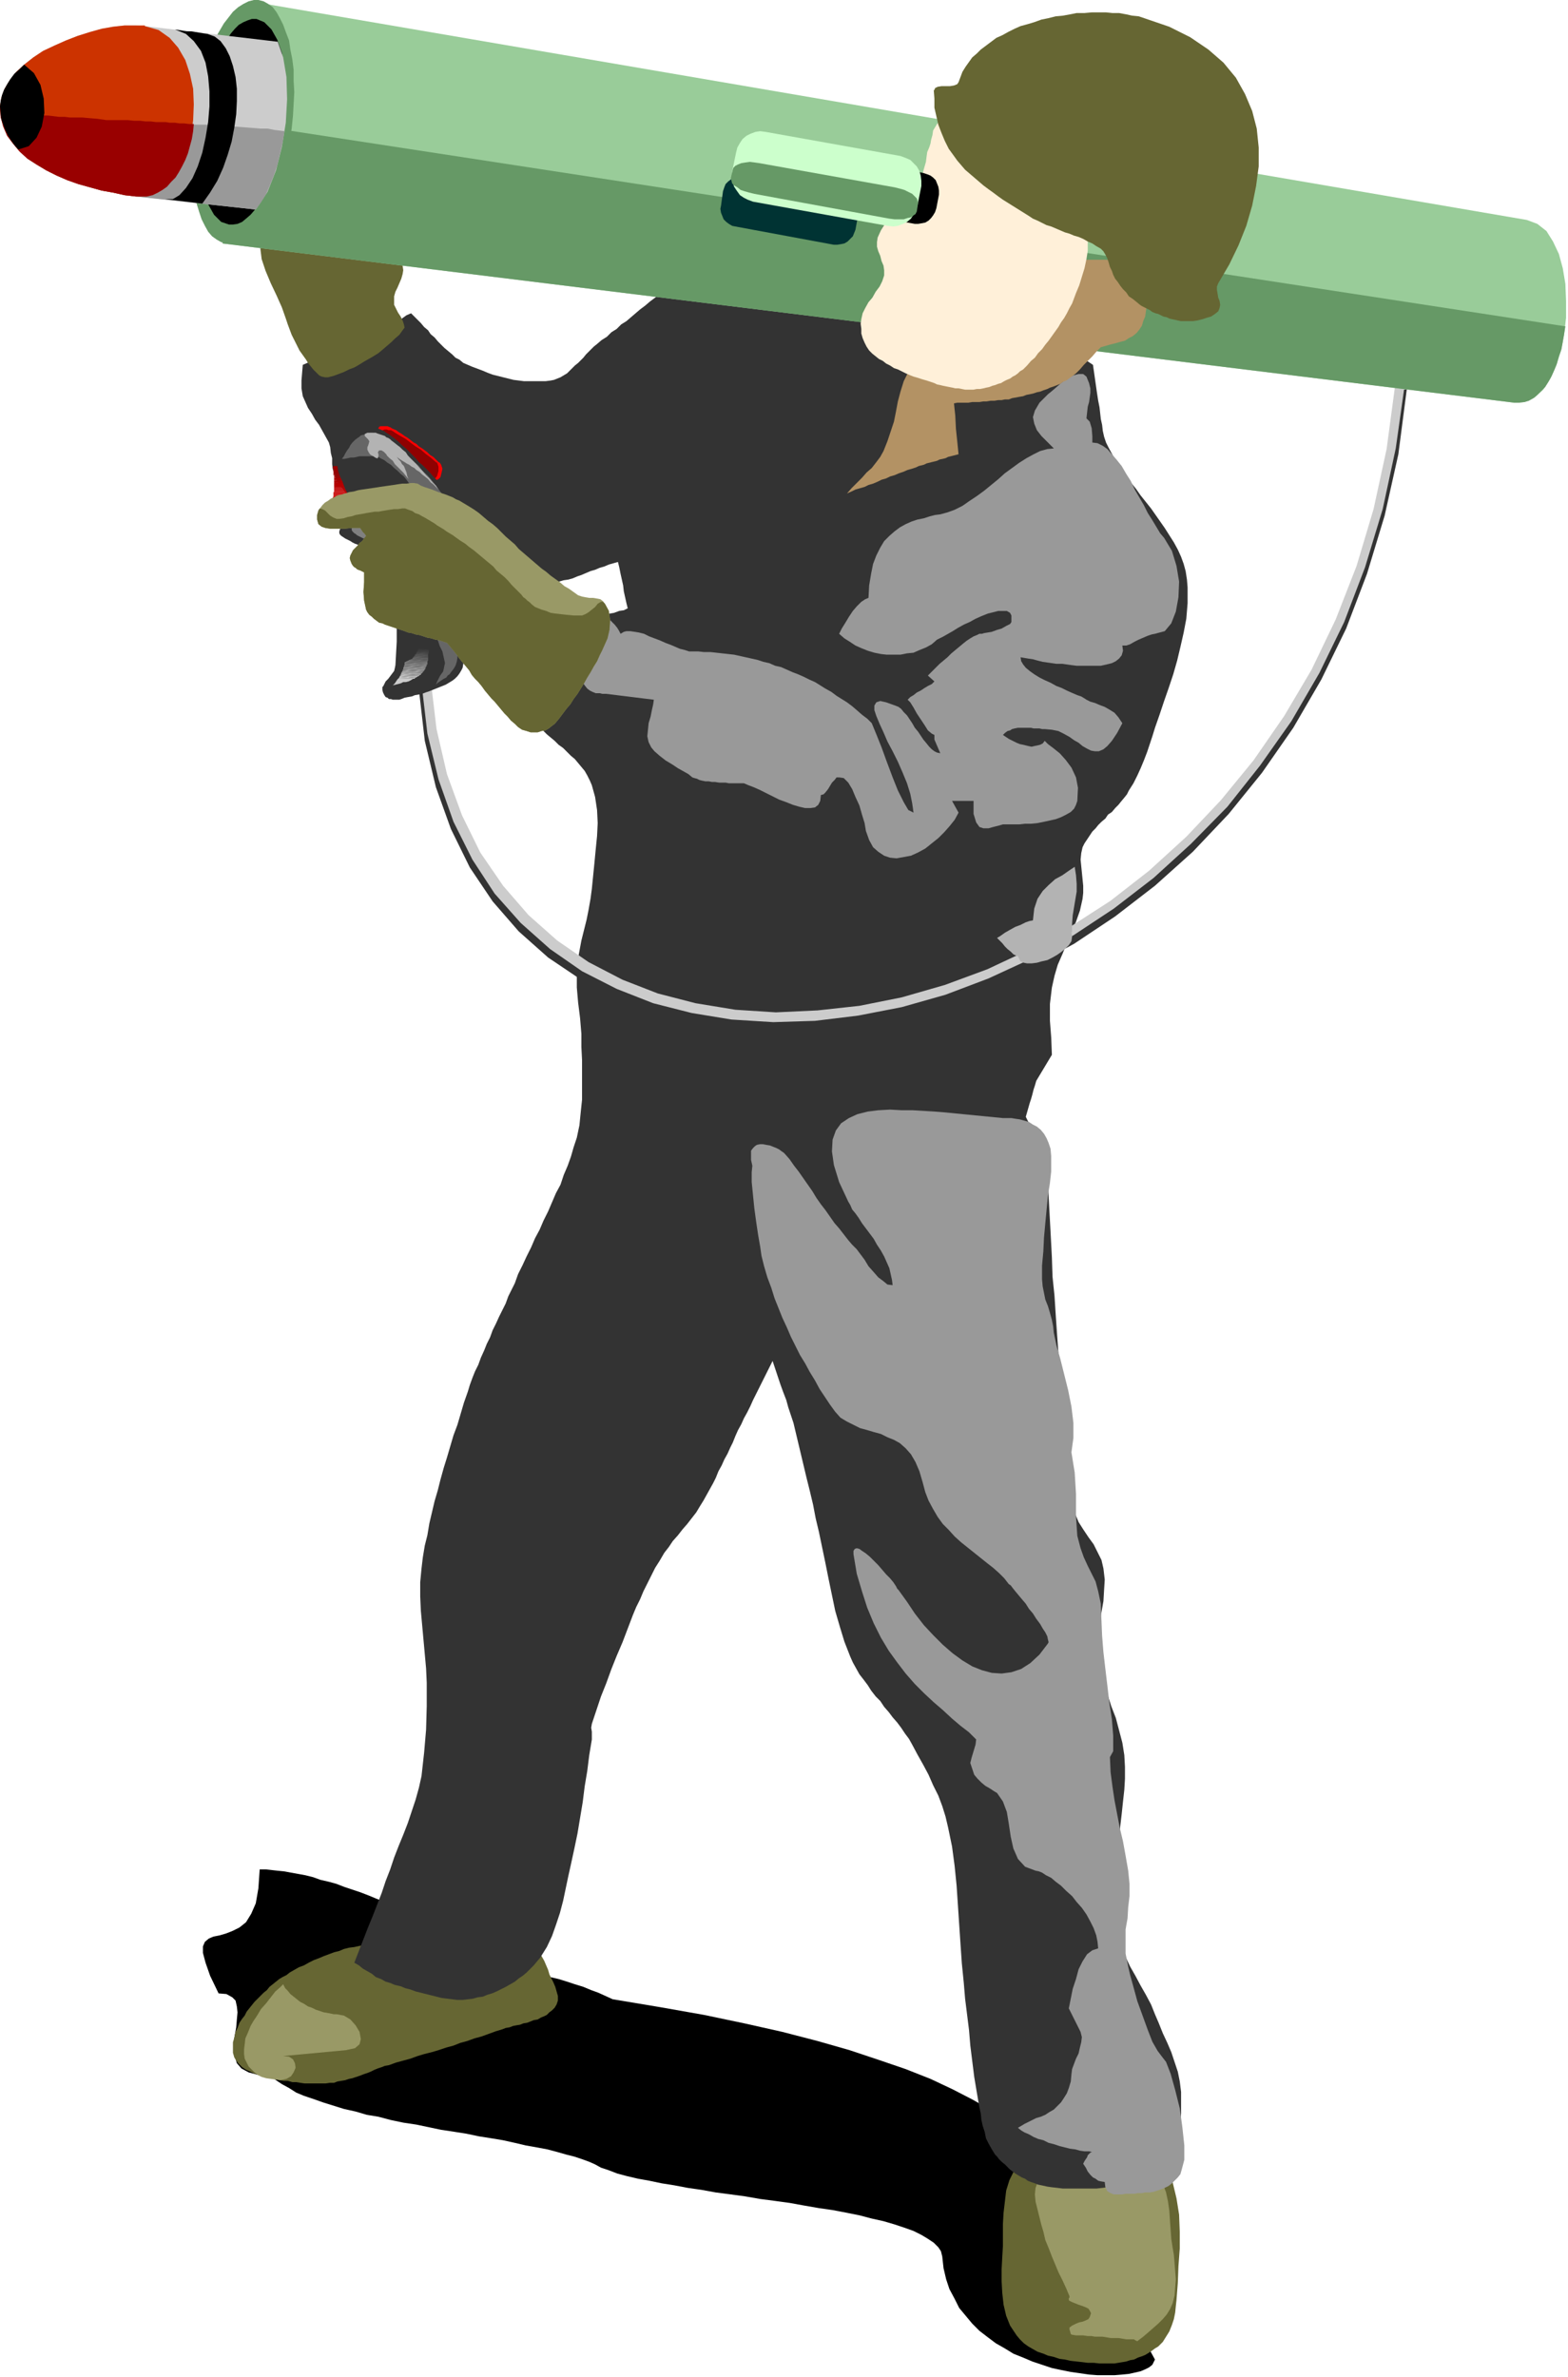 <svg xmlns="http://www.w3.org/2000/svg" fill-rule="evenodd" height="588.515" preserveAspectRatio="none" stroke-linecap="round" viewBox="0 0 2403 3642" width="388.277"><style>.brush1{fill:#000}.pen1{stroke:none}.brush2{fill:#663}.brush3{fill:#996}.brush4{fill:#333}.brush5{fill:#ccc}.brush7{fill:#696}.brush8{fill:#999}.brush10{fill:#900}.brush11{fill:#b3b3b3}.brush12{fill:red}.brush49{fill:gray}.brush50{fill:#666}</style><path class="pen1 brush1" d="m1770 3615-2 4-2 4-5 4-6 3-7 3-9 2-9 2-10 1-12 1h-26l-13-1-14-2-14-2-15-3-14-3-15-5-15-5-14-6-15-6-13-8-14-8-12-9-13-10-11-11-10-12-10-12-7-14-8-15-5-15-4-17-2-18-2-8-4-6-7-7-9-6-10-6-12-6-14-5-15-5-17-5-18-4-19-5-20-4-21-4-21-3-23-4-22-4-22-3-23-3-23-4-22-3-23-3-22-4-21-3-21-4-19-3-19-4-17-3-17-4-15-4-13-5-12-4-9-5-9-4-11-4-12-4-12-3-14-4-15-4-16-3-17-3-17-4-18-4-18-3-19-3-19-4-19-3-20-3-19-4-19-4-20-3-19-4-19-5-18-3-17-5-18-4-16-5-16-5-14-5-15-5-12-5-11-7-11-6-9-6-8-6-19-2-15-4-11-6-7-8-3-10-2-10v-12l2-12 2-11 1-12 1-11-1-9-2-9-5-5-9-5-12-1-13-27-7-20-4-15v-10l3-7 6-5 7-3 10-2 10-3 10-4 10-5 10-8 8-13 7-16 4-23 2-29h9l9 1 9 1 10 1 11 2 11 2 11 2 12 3 11 4 13 3 11 3 13 5 12 4 12 4 13 5 12 5 13 5 12 6 12 6 11 5 12 6 11 6 12 6 11 7 10 6 10 6 9 7 9 7 9 7 8 6 7 7 7 6 12 3 13 2 13 2 12 2 14 3 12 3 14 3 13 3 13 3 13 4 12 4 13 4 12 5 11 4 11 5 11 5 72 12 68 12 62 13 58 13 54 14 49 14 45 15 41 14 38 15 34 16 31 16 28 16 25 16 23 17 20 17 18 18 16 17 14 18 14 18 11 19 10 19 10 19 9 19 8 19 8 20 8 21 8 20 8 20 9 21 10 21 10 21 12 22z"/><path class="pen1 brush2" d="m1563 3313-9 13-7 14-5 16-2 17-2 17-1 17v34l-1 17-1 19v18l1 18 2 18 4 17 6 15 10 15 5 6 6 6 7 5 7 4 7 4 9 3 7 3 9 2 9 3 8 1 9 2 9 1 9 1 8 1h9l9 1h23l6-1 6-1 6-1 6-2 6-1 6-3 6-2 5-2 5-3 6-4 4-3 5-3 7-7 5-8 5-8 4-10 3-9 2-10 1-10 1-9 2-26 1-26 2-27v-26l-1-26-4-25-6-25-9-23-4-6-4-6-5-5-7-4-6-4-7-3-7-4-8-2-7-2-8-2-8-1-8-2h-8l-8-1h-8l-8-1h-15l-8 1h-8l-8 1-8 1-8 2-7 1-8 3-7 2-7 3-7 3-6 4-6 5-6 5-5 5z"/><path class="pen1 brush3" d="m1597 3338-7 6-3 8-1 10 1 11 3 12 3 12 3 12 3 10 3 13 5 12 5 13 5 12 5 12 6 12 6 13 5 12v2l-1 1v3l1 1 4 2 5 2 5 2 6 2 5 2 4 2 2 3 2 4-2 6-2 3-4 2-5 2-5 1-5 2-6 3-4 3v3l1 3 1 4 2 1 6 1h11l7 1h6l5 1h12l6 1 6 1h12l6 1 6 1h12l1 1 2 1 2 1 1-1 8-6 7-6 8-7 8-7 7-7 6-7 5-8 4-9 3-12 1-13 1-12-1-12-1-13-1-12-2-12-2-13-1-14-1-14-1-15-2-14-3-14-4-11-7-10-10-7-10-4-10-4-11-2-10-3-11-1-11-1h-33l-12 2-10 2-11 3-11 3-10 3-10 4-9 5z"/><path class="pen1 brush2" d="m770 3109 5-2 6-1 5-2 5-1 6-1 5-2 6-1 5-2 5-2 6-1 5-3 5-2 4-2 4-4 4-3 4-4 3-5 2-6v-7l-2-7-2-7-3-7-3-6-3-6-2-7-3-7-3-7-4-7-4-6-4-5-5-4-6-2-15-2-15-2-15-1-16-2-15-1-15-1h-61l-15 1-16 1-15 2-15 1-15 1-15 2-8 1-8 1-9 2-8 1-8 2-7 3-8 2-8 3-8 3-7 3-8 3-8 4-7 4-8 3-7 4-7 4-5 4-6 3-5 3-5 4-5 4-5 4-4 5-5 4-5 5-4 4-5 5-4 5-4 5-4 5-3 6-4 5-4 6-3 8-3 6-2 9-2 7v16l2 7 3 5 4 5 5 5 6 4 7 3 6 3 7 2 6 2 7 2 5 1 7 1 6 2 7 1h6l7 2h6l6 1 7 1h32l7-1h6l5-2 6-1 6-1 6-2 5-1 6-2 6-2 5-2 6-2 5-2 6-3 5-2 6-2 5-2 6-1 11-4 11-3 11-3 11-4 10-3 12-3 10-3 12-4 11-3 10-4 11-3 11-4 11-3 11-4 11-4 10-3z"/><path class="pen1 brush3" d="m516 3086 11 2 10 6 8 9 6 10 2 11-2 8-7 6-14 3-96 9 9 1 6 4 3 6 1 7-3 7-4 6-7 4-9 2-8-1-7-1-7-1-7-2-6-3-5-4-5-5-4-4-3-6-3-6-1-7v-7l1-8 1-9 4-9 4-10 4-7 6-9 6-10 8-9 7-9 7-9 7-6 5-5 3 6 4 4 4 5 5 4 5 4 5 4 6 3 6 4 6 2 6 3 6 2 6 2 6 1 5 1 5 1h5-1z"/><path class="pen1 brush4" d="m543 3007 7-18 7-18 7-18 7-17 7-18 7-18 6-18 7-18 6-18 7-18 7-17 7-18 6-18 6-18 5-18 4-18 4-36 3-35 1-36v-36l-1-22-2-22-2-22-2-22-2-22-1-22v-22l2-21 2-17 3-18 4-16 3-18 4-17 4-17 5-17 4-16 5-18 5-16 5-17 5-17 6-16 5-17 5-17 6-17 3-10 4-11 4-10 5-10 4-11 5-11 4-10 5-10 4-11 5-10 5-11 5-10 5-10 4-11 5-10 5-10 5-14 7-14 6-13 7-14 6-14 7-13 6-14 7-14 6-14 6-14 7-13 5-15 6-14 5-14 4-14 5-15 4-19 2-20 2-19v-61l-1-20v-20l-2-24-3-24-2-23v-24l1-16 3-16 3-16 4-16 4-16 3-15 3-17 2-15 2-20 2-20 2-21 2-20 1-20-1-20-3-20-5-18-3-7-4-8-4-7-5-6-5-6-5-6-6-5-6-6-6-6-7-5-6-6-6-5-6-5-6-6-6-6-6-6 6-10 5-10 6-9 5-10 5-10 5-10 6-10 5-10 6-10 5-10 6-10 5-10 5-10 6-10 5-10 6-10 7-2 7-2 7-2 7-2 6-1 8-3 7-1 6-3-2-8-2-9-2-9-1-9-2-9-2-9-2-10-2-8-7 2-7 2-7 3-7 2-7 3-7 2-7 3-7 3-6 2-7 3-7 2-7 1-7 2-7 1h-7l-7 1h-12l-12-1h-25l-12-1-12-1-13-1-12-2-12-2-12-2-11-3-13-2-10-4-12-4-12-5-10-4-10-5-9-6-9-6-9-6-9-7-8-7-8-7-8-8-7-8-8-8-7-9-7-8-7-9-7-8-7-9-7-9-4-6-2-8-3-8-1-8v-9l-2-8-1-9-2-7-5-9-5-9-5-9-6-8-5-9-6-9-4-9-4-9-2-12v-12l1-12 1-12 7-3 7-3 7-3 7-3 7-3 7-2 7-4 7-2 7-3 6-4 7-2 7-4 7-2 7-3 6-4 8-3 6-4 8-3 6-4 7-4 7-4 7-4 7-5 7-3 5 5 5 5 5 5 5 6 6 5 4 6 6 5 5 6 5 5 5 5 6 5 6 5 5 5 6 3 6 5 7 3 7 3 8 3 8 3 7 3 8 3 8 2 8 2 8 2 8 2 8 1 8 1h33l8-1 5-1 5-2 5-2 5-3 5-3 4-4 4-4 4-4 5-4 4-4 4-4 4-5 4-4 4-4 4-4 5-4 7-6 8-5 7-7 8-5 7-7 8-5 7-6 7-6 7-6 8-6 7-6 8-6 7-6 8-6 7-6 8-6 17 2 17 2 17 2 17 2 17 2 17 2 17 2 17 2 17 2 18 2 16 2 18 2 16 2 18 1 17 2 17 2 17 2 17 2 17 2 17 2 17 2 17 2 17 2 17 3 17 1 17 2 18 2 16 2 18 2 17 2 17 2 17 2 6 4 6 4 6 4 6 4 6 4 6 4 6 4 6 4 5 4 6 4 6 4 6 4 6 4 6 4 6 4 6 4 2 14 2 14 2 14 2 13 2 10 1 9 1 9 2 9 1 9 2 9 3 9 4 8 6 11 6 11 8 10 6 10 8 11 8 10 7 10 8 10 8 10 7 10 7 10 7 10 7 11 7 11 6 11 5 11 4 11 3 11 2 13 1 12v24l-1 12-1 12-4 21-5 22-5 21-6 21-7 21-7 20-7 21-7 20-4 13-4 12-4 12-5 13-5 12-5 11-6 12-7 11-3 6-4 5-5 6-4 5-5 5-5 6-6 4-4 6-6 5-5 5-4 5-5 5-4 6-4 6-4 6-3 6-2 9-1 10 1 10 1 10 1 10 1 10v11l-1 9-4 18-6 17-7 16-7 17-7 17-7 16-5 17-4 18-3 25v26l2 26 1 26-3 5-3 5-3 5-3 5-3 5-3 5-3 5-3 5-2 7-2 6-2 8-2 7-2 6-2 7-2 7-2 7 4 8 4 8 4 8 3 8 5 8 4 8 4 8 4 8 2 38 2 38 2 37 2 38 1 30 3 29 2 31 2 29 2 28 1 28 2 28 3 28 1 18 1 20 1 18 2 20 1 19 2 18 3 19 4 18 5 13 5 12 7 11 8 12 8 11 6 12 6 12 3 13 2 17-1 16-1 17-3 17-3 17-2 17-1 17 1 17 3 19 5 19 6 19 6 19 7 18 5 19 5 19 3 19 1 18v18l-1 17-2 18-2 19-2 17-2 18v18l-2 34-2 34v34l4 33 4 16 6 15 7 15 8 14 8 15 8 14 8 15 6 15 6 14 6 15 7 15 6 14 5 15 5 15 3 15 2 16v33l-1 16-3 16-3 17-4 15-6 16-7 14-4 5-5 4-7 3-8 2-8 1-8 1h-16l-8 1-8 1h-8l-9 1-8 1-9 1h-51l-8-1-9-1-7-1-9-2-5-1-5-2-6-2-5-2-4-3-5-2-5-3-5-3-4-3-4-3-4-4-4-4-5-4-4-4-3-4-3-3-5-8-5-9-4-8-2-10-3-9-2-9-1-10-2-9-4-23-4-24-3-24-3-24-2-24-3-24-3-24-2-24-3-30-2-29-2-30-2-30-2-30-3-30-4-30-6-29-4-17-5-16-6-16-8-16-7-16-8-15-9-16-8-15-5-9-6-8-6-9-6-8-7-8-6-8-7-8-6-9-7-7-7-9-5-8-6-8-7-9-5-9-5-9-4-9-9-23-7-23-7-24-5-24-5-24-5-25-5-24-5-24-5-21-4-21-5-21-5-20-5-21-5-21-5-21-5-21-4-12-4-12-3-11-5-13-4-11-4-12-4-12-4-12-5 10-5 10-5 10-5 10-5 10-5 10-4 9-5 10-5 9-4 9-5 9-4 9-4 10-4 8-4 9-5 9-4 9-5 9-4 10-4 8-5 9-5 9-5 9-5 8-6 10-7 9-7 9-7 8-7 9-8 9-6 9-7 9-7 12-7 11-6 12-6 12-6 12-5 12-6 12-5 12-8 21-8 21-9 21-8 20-8 22-8 20-7 21-7 21-1 6 1 6v12l-4 24-3 24-4 24-3 24-4 24-4 24-5 24-5 23-4 18-4 19-4 19-5 19-6 18-6 17-8 17-10 16-5 6-5 6-5 5-6 6-6 5-6 4-6 5-7 4-7 4-6 3-8 4-7 3-7 2-7 3-8 1-7 2-8 1-8 1h-8l-8-1-8-1-8-1-8-2-8-2-8-2-8-2-8-2-8-3-8-2-7-3-9-2-7-3-7-2-7-4-8-3-6-5-7-4-7-4-6-5-7-4z"/><path class="pen1 brush4" d="m2156 596-13 100-21 94-27 89-32 84-38 78-43 74-48 69-51 63-55 58-58 52-61 47-63 42-65 35-65 31-67 25-67 19-67 13-66 8-65 2-64-4-62-10-59-16-57-21-53-28-49-33-45-40-40-46-35-52-29-59-23-64-17-71-9-78 14-5 9 76 16 69 23 64 29 57 34 51 39 45 45 39 48 33 52 28 55 21 59 15 60 10 63 3 63-1 65-8 66-13 66-19 65-24 65-30 63-35 62-41 59-47 58-51 53-56 51-62 47-67 42-73 37-77 32-83 26-87 20-93 14-97 14-3z"/><path class="pen1 brush5" d="m2153 588-14 99-20 93-27 89-32 84-38 78-43 74-48 68-50 63-56 57-57 52-61 47-62 41-65 36-65 30-66 25-67 19-67 13-66 8-64 2-64-4-61-10-59-15-56-22-53-27-49-34-45-40-40-45-34-52-29-58-23-65-17-70-9-77 14-6 9 76 16 69 23 63 28 57 35 51 39 45 44 39 48 33 52 27 54 21 58 15 61 10 62 4 64-3 64-7 65-13 66-19 65-24 64-30 63-35 62-40 59-46 57-52 53-56 50-61 47-68 42-71 37-77 32-82 26-87 20-92 13-97 15-3z"/><path class="pen1 brush2" d="M503 578h-5l-5-1-4-2-5-5-4-4-4-5-4-5-3-5-5-7-5-7-4-8-4-8-4-8-3-8-3-8-3-9-6-17-8-18-9-19-8-19-6-18-2-16 3-15 9-13 8-6 9-4 10-3 9-1h21l11 2 11 2 10 3 12 4 11 3 11 4 11 4 11 4 10 3 11 3 6 2 7 3 6 4 6 5 5 4 4 6 4 6 2 6 1 7-1 6-2 7-3 7-3 7-3 6-2 7v13l3 6 3 6 4 6 3 6 2 6 1 5-3 4-5 7-7 6-5 5-7 6-7 6-6 5-8 5-7 4-7 4-8 5-7 4-8 3-8 4-8 3-8 3-8 2z"/><path class="pen1" style="fill:#9c9" d="M2340 337 401 5l-60 368 1980 244 16-1 15-7 13-12 11-17 9-20 7-22 5-25 3-26v-26l-1-26-4-24-6-22-9-19-10-16-14-11-16-6z"/><path class="pen1 brush7" d="m371 189-30 184 1980 244h7l8-1 7-2 7-4 6-5 6-6 6-6 5-8 5-9 4-9 4-10 3-11 4-11 2-11 2-12 2-12L371 189z"/><path class="pen1 brush7" d="m396 0 8 2 7 4 7 5 6 8 5 9 5 10 4 11 5 13 2 14 3 15 2 16v17l1 17-1 18-1 18-2 20-3 19-4 18-4 18-5 16-5 16-6 15-6 14-7 13-7 11-7 10-7 9-8 6-8 6-8 4-8 1h-7l-8-2-7-4-7-5-6-7-5-9-5-10-4-12-4-13-3-14-3-15-2-15-1-17v-36l2-18 2-19 3-19 4-19 4-17 5-17 5-16 6-14 6-15 7-12 7-12 7-9 7-9 8-7 8-5 8-4 8-2h7z"/><path class="pen1 brush1" d="m393 29 12 5 11 11 9 16 7 20 4 25 3 27-1 30-3 32-2 16-3 16-4 15-4 14-4 13-5 13-5 11-6 11-6 10-6 8-6 7-7 6-6 5-7 3-7 1h-6l-12-4-11-11-9-16-7-21-5-24-2-28v-30l3-32 2-16 4-15 3-15 4-14 5-14 5-12 5-12 6-11 6-9 6-9 6-7 6-6 7-4 7-3 6-2h7z"/><path class="pen1 brush5" d="M426 64 222 40l-15-1h-16l-18 2-17 3-18 5-19 6-18 7-18 8-17 8-15 10-14 11-12 11-10 13-8 13-5 14-2 13 1 17 4 14 6 14 9 12 10 12 12 11 14 9 15 9 16 8 16 7 17 6 18 5 18 5 17 3 18 4 17 2 184 20 18-27 13-33 9-36 6-37 2-36-1-34-5-30-8-23v-1z"/><path class="pen1 brush8" d="m436 201-8-1-8-1-10-2h-11l-12-1-13-1-13-1-14-1-15-1-15-1h-16l-16-1h-16l-17-1-17-1-16-1-18-1h-16l-17-2-16-1-17-1-15-1-15-1-15-1-14-2-14-1-12-2-12-2-11-2-10-2-9-2-8-3 1 16 5 15 5 14 9 12 10 12 12 11 14 9 15 9 16 8 17 7 17 6 17 5 18 5 17 3 18 4 17 2 184 20 8-11 8-13 6-14 6-15 5-15 4-17 4-17 3-18z"/><path class="pen1" style="fill:#c30" d="M222 39h-31l-18 2-17 3-18 5-19 6-18 7-18 8-17 8-15 10-14 11-12 11-10 13-8 13-5 14-2 13 1 16 4 15 6 14 9 12 10 12 12 11 14 9 15 9 16 8 16 7 17 6 18 5 18 5 17 3 18 4 17 2h17l17-6 13-11 13-15 11-18 8-20 6-23 3-24 1-24-1-24-5-23-7-21-11-19-13-15-17-12-21-6v-1z"/><path class="pen1 brush10" d="m163 184-14-2-12-1-11-1h-19l-8-1h-9l-8-1-8-1h-8l-9-2-10-1-10-2-11-2-12-3-14-4 1 16 4 15 6 14 9 12 10 12 12 11 14 9 15 9 16 8 16 7 17 6 18 5 18 5 17 3 18 4 17 2h17l9-2 8-4 7-4 7-5 6-7 7-7 5-8 5-9 5-10 4-10 3-11 3-11 2-12 1-11h-7l-8-1h-7l-7-1h-8l-6-1h-15l-8-1h-8l-8-1h-9l-10-1h-33z"/><path class="pen1 brush1" d="m37 99-7 7-8 7-6 8-5 8-5 9-3 8-2 9-1 8 1 10 1 9 3 9 3 8 4 8 5 8 5 7 6 7 16-5 12-13 8-17 4-21-1-22-5-21-10-18-15-13zm231-54 6 1 6 1 6 1h7l6 1 6 1 6 1 7 1 11 4 9 7 8 11 6 12 5 15 4 17 2 18v19l-1 20-3 21-4 21-6 20-7 20-9 20-11 18-12 17-57-7h12l10-6 10-11 10-15 8-18 7-21 5-23 4-24 2-24v-23l-2-23-4-21-7-18-11-15-12-11-17-7z"/><path class="pen1 brush8" d="m1336 1108 7 17 8 20 8 22 9 24 8 20 9 18 7 12 8 4-2-14-3-15-5-16-7-17-7-16-8-16-8-15-6-14-6-13-5-12-3-9v-7l3-5 6-2 9 2 14 5 5 2 4 3 4 5 5 5 4 6 4 6 4 7 5 6 4 6 4 6 5 6 4 5 4 4 4 3 4 2 5 1-3-7-3-7-3-7v-7l-4-2-6-5-5-8-6-9-6-9-5-9-5-8-4-4 4-4 5-3 5-4 6-3 6-4 5-3 6-3 4-4-10-9 4-4 4-4 5-5 5-5 6-5 6-5 6-6 6-5 6-5 6-5 5-4 6-4 5-3 5-2 4-2h4l3-1 6-1 6-1 8-3 7-2 7-4 6-3 2-3v-10l-2-4-5-3h-13l-8 2-8 2-10 4-9 4-9 5-9 4-9 5-8 5-7 4-7 4-6 3-4 2-8 7-9 5-10 4-9 4-10 1-10 2h-21l-9-1-10-2-10-3-10-4-9-4-9-6-8-5-8-7 4-8 5-8 6-10 6-9 6-7 7-7 6-4 5-2 1-19 3-18 3-15 5-13 6-12 6-10 8-8 8-7 8-6 9-5 9-4 9-3 10-2 9-3 8-2 8-1 11-3 11-4 12-6 10-7 12-8 11-8 11-9 11-9 10-9 11-8 11-8 11-7 11-6 10-5 11-3 10-1-10-10-9-9-7-9-4-10-2-10 3-10 7-12 13-13 5-4 7-6 8-7 9-7 10-5 8-2h7l5 4 4 10 2 8v7l-1 7-1 7-2 7-1 9-1 9 5 5 3 10 1 12v10l8 1 8 4 7 5 7 8 7 8 8 10 7 12 7 11 6 13 7 12 7 12 6 12 7 11 6 10 6 10 6 7 12 20 7 23 4 24-1 24-4 22-7 18-10 12-15 4-5 1-6 2-7 3-7 3-6 3-7 4-6 2h-6l1 8-2 7-4 5-5 4-6 3-8 2-9 2h-37l-8-1-7-1-7-1h-9l-7-1-7-1-7-1-8-2-7-2-7-1-6-1-6-1 1 6 3 5 4 5 6 5 7 5 8 5 8 4 9 4 9 5 8 3 8 4 9 4 7 3 6 2 5 3 3 2 6 3 7 2 7 3 8 3 7 4 8 5 6 7 6 9-8 15-8 12-7 8-6 5-7 3h-6l-6-1-6-3-7-4-6-5-7-4-7-5-9-5-8-4-10-2-11-1h-4l-4-1h-9l-4-1h-20l-5 1-4 1-3 2-4 1-4 3-3 3 3 2 3 2 3 2 4 2 4 2 4 2 5 2 5 1 4 1 4 1 5 1 4-1 5-1 4-1 4-2 3-4 5 5 8 6 10 8 9 10 9 12 7 15 3 16-1 20-2 6-3 6-5 5-7 4-8 4-8 3-9 2-9 2-10 2-10 1h-9l-9 1h-25l-7 2-8 2-7 2h-8l-6-2-5-7-4-13v-20h-33l10 18-6 11-8 10-8 9-9 9-10 8-10 8-11 6-11 5-11 2-11 2-10-1-9-3-9-6-8-7-6-11-5-14-2-12-4-13-4-14-6-13-5-12-6-10-7-7-7-1h-4l-3 4-4 4-3 5-3 5-4 5-3 3-4 1-1 9-3 6-5 4-7 1h-8l-9-2-10-3-10-4-11-4-10-5-10-5-10-5-9-4-8-3-7-3h-23l-5-1h-10l-6-1h-5l-5-1h-5l-5-1-4-1-4-2-4-1-3-1-6-5-7-4-9-5-9-6-10-6-9-7-8-7-5-6-4-8-2-9 1-10 1-10 3-10 2-10 2-9 1-7-73-9h-6l-4-1h-6l-5-2-4-2-4-3-4-5-4-6 5-10 6-9 5-10 6-9 5-9 4-11 3-11 3-13 1-8 2-4h3l3 3 4 4 4 5 3 5 2 4 5-3 4-1h6l7 1 6 1 8 2 8 4 8 3 8 3 9 4 8 3 7 3 7 3 8 2 6 2h14l9 1h10l9 1 9 1 9 1 9 1 9 2 9 2 9 2 9 2 9 3 9 2 9 4 9 2 9 4 9 4 8 3 9 4 8 4 9 4 8 5 8 5 9 5 8 6 8 5 8 5 8 6 7 6 8 7 8 6 7 7zm279 934 4 19 6 21 6 24 6 24 5 25 3 25v23l-3 22 5 31 2 33v34l2 30 5 19 5 14 6 13 6 12 6 12 4 15 4 19 1 25 1 24 2 25 3 26 3 25 3 26 4 26 2 25v24l-5 9 1 23 3 23 3 20 4 21 4 21 5 21 4 22 4 23 2 20v19l-2 17-1 17-3 17v37l4 20 3 13 5 18 6 22 8 22 8 22 7 18 8 14 6 8 7 9 7 18 7 25 7 28 4 29 3 28v22l-4 15-2 7-4 5-5 5-4 4-5 4-6 3-5 2-6 2-6 2-6 1h-7l-5 1h-6l-5 1h-14l-5 1h-13l-5-2-5-3-3-6-1-8-6-1-4-1-4-3-4-2-4-4-4-5-3-6-4-6 2-4 2-3 2-3 1-3 2-2 2-2 2-1h1l-5-1h-7l-7-1-7-2-8-1-8-2-8-2-9-3-8-2-8-4-8-2-7-3-7-4-7-3-5-3-5-4 5-3 5-3 6-3 6-3 6-3 7-2 7-3 6-4 7-4 5-5 6-6 4-6 5-8 3-8 3-10 1-11 1-8 3-8 3-8 4-8 2-9 2-8 1-8-2-8-18-36 3-15 3-15 5-15 4-15 6-12 7-11 8-6 9-3-1-10-2-10-4-11-5-10-6-11-7-10-8-9-7-9-9-8-8-8-8-6-7-6-8-4-6-4-5-2-5-1-16-6-11-12-7-16-4-18-3-20-3-18-6-16-9-13-5-3-6-4-7-4-6-5-6-6-5-6-3-9-3-9 2-8 3-10 3-10 1-8-11-11-13-10-13-11-14-13-14-12-15-14-14-14-14-16-13-17-13-18-12-20-11-22-10-24-8-25-8-27-5-30v-5l2-3 3-1 4 1 4 3 6 4 6 5 6 6 7 7 6 7 6 7 6 6 5 6 4 6 2 4 2 2 13 18 12 18 14 18 14 15 15 15 15 13 15 11 15 9 15 6 15 4 15 1 15-2 15-5 14-9 14-13 13-17 1-2-1-4-1-5-3-6-4-6-4-7-6-8-5-8-6-7-5-8-6-7-5-6-5-6-4-5-3-4-3-2-7-9-8-8-9-8-9-7-10-8-10-8-10-8-10-8-10-9-9-10-9-9-8-11-7-12-7-13-5-13-4-15-5-17-6-14-7-12-8-9-9-8-9-5-10-4-10-5-11-3-10-3-11-3-10-5-10-5-10-6-8-9-8-11-8-12-8-12-7-13-8-13-7-13-8-13-7-14-7-14-6-14-7-15-6-15-6-15-5-16-6-16-5-17-4-16-2-14-3-17-3-20-3-22-2-20-2-20v-15l1-10-2-9v-14l3-4 3-3 3-2 5-1h4l5 1 6 1 5 2 5 2 4 2 4 3 3 2 2 2 7 8 7 10 7 9 7 10 7 10 7 10 6 10 7 10 7 9 7 10 7 10 7 8 7 9 7 9 6 7 7 7 6 8 6 8 6 10 8 9 7 8 8 6 6 5 8 1-1-8-2-9-2-9-4-9-4-9-5-9-6-9-5-9-6-8-6-8-6-8-5-8-5-7-5-6-3-7-3-5-14-30-8-26-3-21 1-18 5-14 8-11 12-8 13-6 16-4 16-2 18-1 18 1h17l17 1 16 1 13 1 92 9h13l6 1 7 1 7 2 7 2 6 4 6 3 6 5 5 6 4 7 3 7 3 9 1 11v24l-2 18-3 19-2 21-2 21-2 22-1 21-2 22v21l1 11 2 10 2 10 4 10 3 10 3 11 2 10 1 10z"/><path class="pen1 brush11" d="m1642 1428 1 7-1 7-4 6-5 5-6 5-7 5-7 4-8 4-9 2-7 2-8 1h-7l-5-1-5-2-2-4-2-4-3-1-4-2-4-4-5-4-4-4-4-5-4-4-4-4 5-3 7-5 7-4 9-5 8-3 8-4 6-2 5-1 2-18 5-15 8-12 9-9 10-9 11-6 10-7 9-6 2 13 1 13v12l-2 12-2 12-2 12-1 13v13h-1z"/><path class="pen1 brush12" d="m578 658 2-2 1-2 2-1h11l2 1 3 1 1 1 2 1 5 2 4 3 5 3 4 3 5 3 4 3 5 4 4 2 4 4 5 3 4 3 4 3 4 4 5 3 4 4 4 4 2 1 2 3 1 3 1 3-1 5-1 4-1 4-3 3-2 1-2 1h-2l-2-1-4-1-3-2-3-2-3-2-3-3-2-2-3-2-3-3-8-6-8-6-8-6-7-6-8-6-8-6-8-7-7-7-1-2v-5l1-3z"/><path class="pen1" style="fill:#8f0101" d="m583 663 1-2 1-1 2-1 2-1h4l2 1h4l2 1 2 1 1 1 8 5 9 5 8 6 8 6 8 5 7 6 8 6 8 7 2 1 1 3 1 3v7l-1 3-1 4-2 3-2 1-2 1h-2l-2-1-3-1-2-2-3-2-3-2-3-2-2-2-3-2-3-2-7-6-7-5-7-6-7-5-7-6-7-6-6-6-7-6-1-2v-5l1-2z"/><path class="pen1 brush10" d="M524 724v-2l-1-3v-5h-12l-1 2v1l1 2v5h14-1z"/><path class="pen1" style="fill:#9c0101" d="M524 724h1v2h-14v-2h14-1z"/><path class="pen1" style="fill:#9f0101" d="M525 726v1l1 1h-15v-2h14z"/><path class="pen1" style="fill:#a10101" d="M525 728h1v2h1-15v-2h14-1z"/><path class="pen1" style="fill:#a40101" d="M526 730h1v2h-15v-2h15-1z"/><path class="pen1" d="m527 732 1 1v1h-16v-2h15zm1 2v1l1 1h-17v-2h16z" style="fill:#a90101"/><path class="pen1" d="M529 736v2h1-18v-2h17zm1 2v2h-18v-2h18z" style="fill:#ae0101"/><path class="pen1" style="fill:#b30101" d="M530 740v1h1v1h-19v-2h18z"/><path class="pen1" d="M531 742h1v2h-20v-2h19zm1 2h1v2h-21v-2h20z" style="fill:#b60101"/><path class="pen1" style="fill:#bb0101" d="m533 746 1 1v1h-22v-2h21z"/><path class="pen1" style="fill:#bd0101" d="m534 748 1 1v1h-23v-2h22z"/><path class="pen1" style="fill:#c00101" d="m535 750 1 1v1h-24v-2h23z"/><path class="pen1" style="fill:#c20101" d="M536 752v1h1v1h-25v-2h24z"/><path class="pen1" style="fill:#c50101" d="M537 754v1l1 1h-27v-2h26z"/><path class="pen1" style="fill:#c70101" d="m538 756 1 1v1h-28v-2h27z"/><path class="pen1" style="fill:#ca0101" d="M539 758v2h1-29v-2h28z"/><path class="pen1" style="fill:#c00" d="M540 760v2h1-31l1-1v-1h29z"/><path class="pen1" style="fill:#cf0101" d="M541 762v2h1-32v-2h31z"/><path class="pen1" style="fill:#d20101" d="M542 764v1l1 1h-33v-2h32z"/><path class="pen1" style="fill:#d40101" d="M543 766v2h1-35l1-1v-1h33z"/><path class="pen1" style="fill:#d70101" d="M544 768v2h1-36v-2h35z"/><path class="pen1" style="fill:#d90101" d="M545 770v2h-37l1-1v-1h36z"/><path class="pen1" style="fill:#dc0101" d="M545 772v1h1v1h-39 1v-2h37z"/><path class="pen1" style="fill:#de0101" d="M546 774v2h-40 1v-2h39z"/><path class="pen1" style="fill:#e10101" d="M545 776v2h-39v-2h39z"/><path class="pen1" style="fill:#e30101" d="M545 778v1h-1v1h-39v-1l1-1h39z"/><path class="pen1" style="fill:#e60101" d="m544 780-1 1v1h-39l1-1v-1h39z"/><path class="pen1" style="fill:#e90101" d="M543 782v2h-40l1-1v-1h39z"/><path class="pen1" style="fill:#eb0101" d="M542 784v2h-41 1v-2h40z"/><path class="pen1" style="fill:#ee0101" d="M541 786v2h-41l1-1v-1h40z"/><path class="pen1" style="fill:#f00101" d="M540 788v2h-41l1-1v-1h40z"/><path class="pen1" style="fill:#f30101" d="M540 790v1h-1v1h-40v-2h41z"/><path class="pen1" style="fill:#f50101" d="M539 792v2h-39v-2h39z"/><path class="pen1" style="fill:#f80101" d="M538 794v2h-35l-1-1-1-1h37z"/><path class="pen1" style="fill:#fa0101" d="M537 796v2h-32l-1-1-1-1h34z"/><path class="pen1" style="fill:#fd0101" d="M536 798v3h-27v-1l-1-1h-2v-1h31-1z"/><path class="pen1 brush12" d="m536 800-1 3-2 4-1 2-1 3h-2l-3-2-2-2-3-1-3-2-3-1-3-2-3-1h27v-1z"/><path class="pen1 brush4" d="M586 1052v5l1 4 2 4 2 3 3 1 2 2h3l3 1h10l3-1 5-2 5-1 6-1 5-2 6-1 5-1 5-2 6-2 5-2 5-2 5-2 5-2 5-2 5-3 5-3 4-3 4-4 3-4 3-5 2-4 1-6 1-6 1-5 1-5-1-18-1-16-1-18-2-17-2-16-3-18-2-16-1-18-2-22-2-22-1-22-2-22v-5l-2-5-1-5-3-5-4-5-5-6-5-5-5-6-5-5-5-6-5-5-5-5-6-5-5-6-5-5-5-5-5-5-6-5-5-5-6-5-4-3-4-3-5-3-4-3-5-2-5-2-4-2-5-1-4-1-3-1h-6l-3 1-3 1-4 1-3 1-4 4-4 3-4 3-3 5-3 4-4 4-2 5-2 5-2 8v8l2 9 1 8 2 6 2 5 3 6 2 6 2 5 3 6 2 5 1 6v17l-2 9-2 8-2 3-3 2-3 3-2 3-1 3v3l1 2 2 2 3 2 3 2 4 2 4 2 3 2 4 2 3 1 4 2 6 5 7 4 6 4 7 5 6 5 5 5 4 6 3 7 5 17 3 18 2 18 2 17 1 18v18l-1 18-1 18-1 5-1 4-3 4-3 4-3 4-4 4-2 4-2 4h-1z"/><path class="pen1 brush49" d="m557 825-2-1-2-1-2-1-2-1-2-1-2-2-2-1-2-2-1-1-1-2v-5l1-5 1-5 2-6 2-4 2-2h5l2 2 2 1 3 1 2 2 2 2 2 1 2 1 3 1 27 8-40 21z"/><path class="pen1 brush50" d="m524 703 3-4 2-4 3-5 3-4 2-4 3-4 4-4 4-3 3-2 2-2 4-1 3-1 4-1 3-1h4l4 1 4 1 5 2 4 2 4 2 4 2 4 3 4 3 4 3 7 6 7 6 6 7 7 7 7 6 6 8 7 6 6 7 4 5 3 4 3 4 3 4 3 4 3 5 2 5 3 4 1 5v10l-1 6h-4l-4 1h-7l-4 1h-11l-4-7-3-8-4-7-4-7-4-8-4-7-4-7-5-7-4-5-5-4-5-5-5-4-5-5-5-3-5-4-6-3-3-2-3-1h-26l-4 1-5 1h-5l-4 1-5 1h-4zm137 178h4l4 1h11l4 1h7l3 16 2 16 2 16 2 16 1 16 1 15v15l-1 15-1 6-2 6-3 5-4 5-2 3-3 2-2 3-4 2-3 2-3 2-3 2-3 3 2-5 2-4 2-4 2-3 3-4 1-4 1-5 1-4-2-9-2-9-4-8-3-9-2-6-1-5-1-6-1-5-1-20-2-19-1-19-1-20z"/><path class="pen1 brush4" d="M657 995v-3l1-3v-5l-3 1h-3l-3 1-2 2-2 1-1 2-1 2-1 1 15 1z"/><path class="pen1" style="fill:#393939" d="M657 995v1l-16-1h1v-1l15 1z"/><path class="pen1" style="fill:#3b3b3b" d="M657 996v1h-17v-1h1v-1l16 1z"/><path class="pen1" style="fill:#404040" d="M657 997v2l-17-1v-1h17z"/><path class="pen1" style="fill:#434343" d="M657 998v2l-18-1v-1h1l17 1v-1z"/><path class="pen1" style="fill:#484848" d="M657 1000v1h-1l-18-1h1v-1l18 1z"/><path class="pen1" style="fill:#4d4d4d" d="M656 1001v1l-18-1v-1l18 1z"/><path class="pen1" style="fill:#505050" d="M656 1002v1l-19-1h1v-1l18 1z"/><path class="pen1" style="fill:#555" d="M656 1003v2l-20-2 1-1 19 1z"/><path class="pen1" style="fill:#575757" d="M656 1005v1l-21-1 1-1v-1l20 2z"/><path class="pen1" style="fill:#5c5c5c" d="M656 1006v1l-22-1 1-1 21 1z"/><path class="pen1" style="fill:#5f5f5f" d="M656 1007v1l-22-1v-1l22 1z"/><path class="pen1" style="fill:#646464" d="M656 1008v2l-24-2h1v-1h1l22 1z"/><path class="pen1 brush50" d="M656 1010v1l-25-1 1-1v-1l24 2z"/><path class="pen1" style="fill:#6c6c6c" d="M656 1011v1l-27-2h2l25 1z"/><path class="pen1" style="fill:#6e6e6e" d="m656 1012-1 1-28-2h2v-1l27 2z"/><path class="pen1" style="fill:#737373" d="M655 1013v1l-31-1 1-1h1l1-1 28 2z"/><path class="pen1" style="fill:#767676" d="M655 1014v1l-33-1 1-1h1l31 1z"/><path class="pen1" style="fill:#7b7b7b" d="M655 1015v2l-35-2 1-1h1l33 1z"/><path class="pen1 brush49" d="M655 1017v1h-1l-34-2v-1l35 2z"/><path class="pen1" style="fill:#838383" d="M654 1018v2l-34-3v-1l34 2z"/><path class="pen1" style="fill:#888" d="m654 1020-1 1-33-2v-2l34 3z"/><path class="pen1" style="fill:#8a8a8a" d="M653 1021v1l-34-2 1-1 33 2z"/><path class="pen1" style="fill:#8f8f8f" d="m653 1022-1 1-33-2v-1l34 2z"/><path class="pen1" style="fill:#929292" d="M652 1023v2l-33-3v-1l33 2z"/><path class="pen1" style="fill:#979797" d="M652 1024v1h-1l-33-1v-1l1-1 33 3v-1z"/><path class="pen1 brush8" d="M651 1025v1l-1 1-32-2v-1l33 1z"/><path class="pen1" style="fill:#9f9f9f" d="M650 1026v2l-32-2v-1l32 2v-1z"/><path class="pen1" style="fill:#a1a1a1" d="M650 1028h-1v1l-32-2v-1h1l32 2z"/><path class="pen1" style="fill:#a6a6a6" d="M649 1029h-1v1l-31-2v-1l32 2z"/><path class="pen1" style="fill:#a9a9a9" d="m648 1030-1 1-31-1v-1l1-1 31 2z"/><path class="pen1" style="fill:#aeaeae" d="m647 1031-1 1-31-2h1l31 1z"/><path class="pen1 brush11" d="M645 1032v2l-30-3v-1l31 2h-1z"/><path class="pen1" style="fill:#b6b6b6" d="M644 1034h-1l-29-1 1-1v-1l30 3h-1z"/><path class="pen1" style="fill:#bbb" d="M643 1034v1h-1l-28-1v-1l29 1z"/><path class="pen1" style="fill:#bdbdbd" d="M642 1035v1h-2l-26-1v-1l28 1z"/><path class="pen1" style="fill:#c2c2c2" d="M640 1036v1h-1l-1 1-25-2v-1h1l26 1z"/><path class="pen1" style="fill:#c5c5c5" d="M638 1037v1h-1l-1 1-24-2 1-1 25 2v-1z"/><path class="pen1" style="fill:#cacaca" d="m636 1039-1 1h-1l-23-1 1-1v-1l24 2z"/><path class="pen1 brush5" d="m633 1040-3 2-4 2-4 1h-4l-4 2-4 1-4 1-4 1 3-3 2-3 2-3 2-2 23 1h-1z"/><path class="pen1 brush11" d="m559 665 2-1 2-1h13l2 1 3 1 3 1 3 1 3 1 2 2 3 1 3 2 2 2 4 3 5 4 4 3 4 4 5 4 3 5 4 4 4 4 5 5 5 6 5 5 5 6 5 5 5 6 5 5 4 6-4-4-4-4-4-3-4-5-5-4-4-3-4-4-5-3-3-3-4-2-4-3-4-2-3-2-5-3-3-2-4-3 3 4 3 3 2 4 3 3 2 5 2 5 1 5 2 5-4-5-4-5-4-4-5-5-4-4-3-5-5-4-4-4-1-2-2-2-1-1-1-1-2-1-1-1h-4l-2 3 1 3v3l-1 3h-2l-2-1-3-2-2-1-3-2-2-3-1-2-1-2v-4l1-2 1-3 1-4-2-3-3-3-2-2v-3z"/><path class="pen1" style="fill:#ff614d" d="m523 803-2-1-2-1-2-1-3-1-2-1-2-1-2-2-2-1-1-1v-1l-1-2v-1l1-1v-1l1-2v-1l2-1h2l1-1 3-3 1-3 1-3 1-3v4l-1 3-1 3-1 3-1 1h-2l-1 1h-1l-1 1v1l-1 1v1l1 1v1l1 1 1 1 13 10z"/><path class="pen1 brush3" d="m927 925-3-4-4-3-5-1-6-1h-6l-6-1-5-1-6-2-7-5-7-5-7-4-7-6-7-5-7-5-7-6-7-5-7-6-7-6-7-6-7-6-7-6-6-7-7-6-7-6-6-6-7-7-7-6-7-5-7-6-7-6-7-5-8-5-5-3-5-3-5-3-5-2-5-3-5-2-5-2-6-2-6-2-5-2-5-2-6-2-6-2-5-2-5-3-6-1h-4l-7 1h-7l-7 1-6 1-7 1-7 1-7 1-6 1-7 1-7 1-7 1-6 1-7 2-7 1-6 2-7 2-5 1-5 3-5 2-4 3-5 3-4 4-3 4-3 4-2 7v7l2 7 5 4 6 2 7 1h23l8-1h15l2 3 2 3 3 3 2 3-3 4-3 4-4 3-3 4-3 3-4 4-2 4-2 4-1 4 1 4 2 5 2 3 2 2 2 1 2 2 2 1 3 1 2 1 2 1 2 1v15l-1 15 1 13 3 14 2 4 3 4 4 3 3 3 4 3 4 3 5 1 4 2 6 2 6 2 6 2 6 2 6 2 5 2 6 1 6 2 6 1 6 2 6 2 6 1 6 2 6 1 6 2 6 2 5 6 5 6 4 5 5 7 5 6 5 6 5 6 4 7 5 6 5 5 5 6 5 7 5 6 5 6 5 5 5 6 5 6 5 6 5 5 5 6 6 5 5 5 6 4 7 2 6 2h11l6-2 6-1 5-3 5-4 4-3 6-7 6-8 6-8 6-7 5-8 6-8 5-8 5-8 5-9 5-8 5-9 5-8 4-9 4-8 4-9 4-9 3-13 1-15-2-14-6-11z"/><path class="pen1 brush2" d="m927 925-3-3h-3l-5 3-4 5-5 4-5 4-5 3-5 2h-12l-11-1-9-1-9-1-7-1-7-3-7-2-5-2-5-2-5-4-3-3-4-3-3-3-3-2-3-4-3-3-6-6-6-6-5-6-6-6-6-5-6-5-5-6-6-5-6-5-6-5-6-5-6-5-7-5-6-5-8-5-7-5-4-3-5-3-5-3-4-3-5-3-5-3-4-3-5-3-5-3-5-3-4-2-5-3-6-2-4-3-6-2-5-2h-5l-6 1h-6l-7 1-6 1-6 1-5 1h-6l-6 1-6 1-5 1-6 1-6 1-6 2-6 1-6 2-7 1h-4l-5-2-5-3-4-4-4-4-4-2-4-1-2 3-2 7v7l2 7 5 4 6 2 7 1h23l8-1h15l2 3 2 3 3 3 2 3-3 4-3 4-4 3-3 4-3 3-4 4-2 4-2 4-1 4 1 4 2 5 2 3 2 2 2 1 2 2 2 1 3 1 2 1 2 1 2 1v15l-1 15 1 13 3 14 2 4 3 4 4 3 3 3 4 3 4 3 5 1 4 2 6 2 6 2 6 2 6 2 6 2 5 2 6 1 6 2 6 1 6 2 6 2 6 1 6 2 6 1 6 2 6 2 5 6 5 6 4 5 5 7 5 6 5 6 5 6 4 7 5 6 5 5 5 6 5 7 5 6 5 6 5 5 5 6 5 6 5 6 5 5 5 6 6 5 5 5 6 4 7 2 6 2h11l6-2 6-1 5-3 5-4 4-3 6-7 6-8 6-8 6-7 5-8 6-8 5-8 5-8 5-9 5-8 5-9 5-8 4-9 4-8 4-9 4-9 3-13 1-15-2-14-6-11z"/><path class="pen1" style="fill:#b39264" d="m1298 756 7-8 8-8 8-8 7-8 8-7 7-9 6-8 5-9 6-15 5-15 5-15 3-15 3-16 4-15 5-16 7-14 4-9 4-9 5-9 3-10 5-9 4-10 5-9 5-9 5-9 5-8 6-8 6-8 7-7 7-6 8-6 8-5 14-6 15-6 14-5 15-5 16-5 15-3 16-3 16-3 15-2 16-1 16-1 16-1h32l16 1h16l7 2 6 5 5 6 4 9 3 9 2 9 1 9 2 9v14l-1 7-1 7-3 7-2 7-4 6-4 5-6 5-6 3-6 4-8 2-7 2-8 2-7 2-7 2-7 7-6 7-6 6-7 7-6 7-6 6-8 6-7 5-5 2-4 3-5 2-5 2-6 2-4 2-6 2-5 2-5 1-6 2-5 1-5 1-5 2-6 1-5 1-6 1-5 2h-6l-5 1h-5l-6 1h-6l-6 1h-5l-6 1h-11l-6 1h-17l-5 1 2 19 1 20 2 19 2 20-4 1-4 1-4 1-4 1-4 2-4 1-5 1-4 2-4 1-4 1-4 1-4 1-4 2-4 1-4 1-4 2-6 2-7 2-7 3-6 2-7 3-7 2-6 3-7 2-6 3-7 3-7 2-6 3-7 2-7 2-6 3-7 3z"/><path class="pen1" style="fill:#fff0d9" d="m1444 186-5 1-3 3-3 5-3 5-1 7-2 7-1 6-2 6-3 7-1 7-1 8-2 7-2 7-2 8-3 6-3 7-7 11-8 10-9 10-9 9-9 9-8 10-7 11-5 11-1 7v7l2 7 3 7 2 8 3 7 1 7v8l-3 9-4 8-6 8-5 9-6 7-5 9-4 8-2 9-1 7 1 8v7l2 7 3 7 3 6 4 6 5 5 5 4 5 4 6 3 5 4 6 3 6 4 6 2 6 3 6 3 7 3 5 2 7 2 6 2 7 2 6 2 6 2 4 2 5 1 4 1 5 1 5 1 5 1 4 1h5l5 1 5 1h13l5-1h5l5-1 4-1 5-1 5-2 4-1 5-2 4-1 5-3 4-2 5-2 4-3 4-2 4-3 3-3 5-3 3-3 3-3 6-7 6-5 5-7 6-6 5-7 5-6 5-7 5-7 5-7 4-7 5-7 4-7 4-8 4-7 3-8 3-8 5-12 4-13 4-13 3-14 2-13v-27l-3-13-2-8-2-7-3-8-3-7-3-8-4-7-3-7-4-7-5-7-5-6-5-6-5-7-5-5-6-6-6-5-6-5-9-5-8-6-9-5-9-4-9-5-9-4-10-4-10-3-10-3-10-3-10-2-10-3-10-1-10-2-10-1-10-1z"/><path class="pen1 brush1" d="m1265 238 150 27 6 2 5 2 4 3 4 4 2 5 2 5 1 6v6l-4 21-2 6-3 5-3 4-4 4-5 3-5 1-6 1h-5l-151-28-5-1-5-3-5-3-3-4-2-5-2-5-1-6 1-6 3-21 2-6 2-4 4-5 4-3 5-3 5-2h11z"/><path class="pen1" style="fill:#033" d="m1141 270 150 27 6 2 5 2 4 4 4 4 3 5 1 5 1 5v6l-4 22-2 5-2 5-4 4-4 4-5 3-5 1-6 1h-5l-151-28-5-1-5-3-4-3-4-4-2-5-2-5-1-6 1-5 3-22 2-6 2-5 4-4 4-3 5-3 5-2h11z"/><path class="pen1" style="fill:#cfc" d="m1173 202 207 37 8 3 7 3 5 5 5 5 4 7 2 7 1 8v8l-6 30-2 7-4 7-4 6-6 5-6 3-8 3-7 1-9-1-206-37-8-3-6-3-6-4-5-7-4-6-2-7-1-8v-8l6-29 2-8 4-7 4-6 6-5 6-3 8-3 7-1 8 1z"/><path class="pen1 brush7" d="m1164 250 207 37 8 2 7 2 6 3 6 3 4 4 3 3 1 3 1 4-2 13-2 4-3 2-4 3-5 1-6 2h-14l-8-1-207-38-8-2-7-2-6-2-5-4-5-3-3-3-1-4-1-4 3-13 1-3 3-3 4-2 5-2 6-1 7-1 8 1 7 1z"/><path class="pen1 brush2" d="m1431 138 1 13v14l3 13 3 13 5 13 5 12 6 12 8 11 5 7 6 7 6 7 7 6 7 6 7 6 7 6 8 6 7 5 8 6 7 5 8 5 8 5 8 5 8 5 8 5 6 4 7 3 6 3 8 4 7 2 7 3 7 3 7 3 7 2 7 3 7 2 7 3 7 4 7 3 6 4 7 4 4 4 3 5 3 6 2 6 2 7 3 6 2 6 3 6 4 5 4 6 4 5 5 5 4 6 6 4 5 4 6 5 3 2 4 2 4 2 4 2 4 3 5 2 4 1 4 2 4 2 5 1 4 2 4 1 5 1 4 1 5 1h18l7-1 8-2 6-2 7-2 6-4 5-4 2-5 1-5-1-6-2-5-1-6-1-6v-5l2-5 17-29 14-29 12-30 9-31 6-30 4-30v-29l-3-29-7-27-11-26-14-25-19-23-23-20-28-19-32-16-38-13-9-3-10-1-9-2-11-2h-10l-10-1h-22l-11 1h-12l-10 2-11 2-11 1-12 3-10 2-11 4-10 3-11 3-9 4-10 5-9 5-9 4-8 6-8 6-8 6-6 6-7 6-5 7-5 7-5 8-3 8-3 8-2 3-5 2-6 1h-13l-6 1-4 2-1 3h-1z"/></svg>
